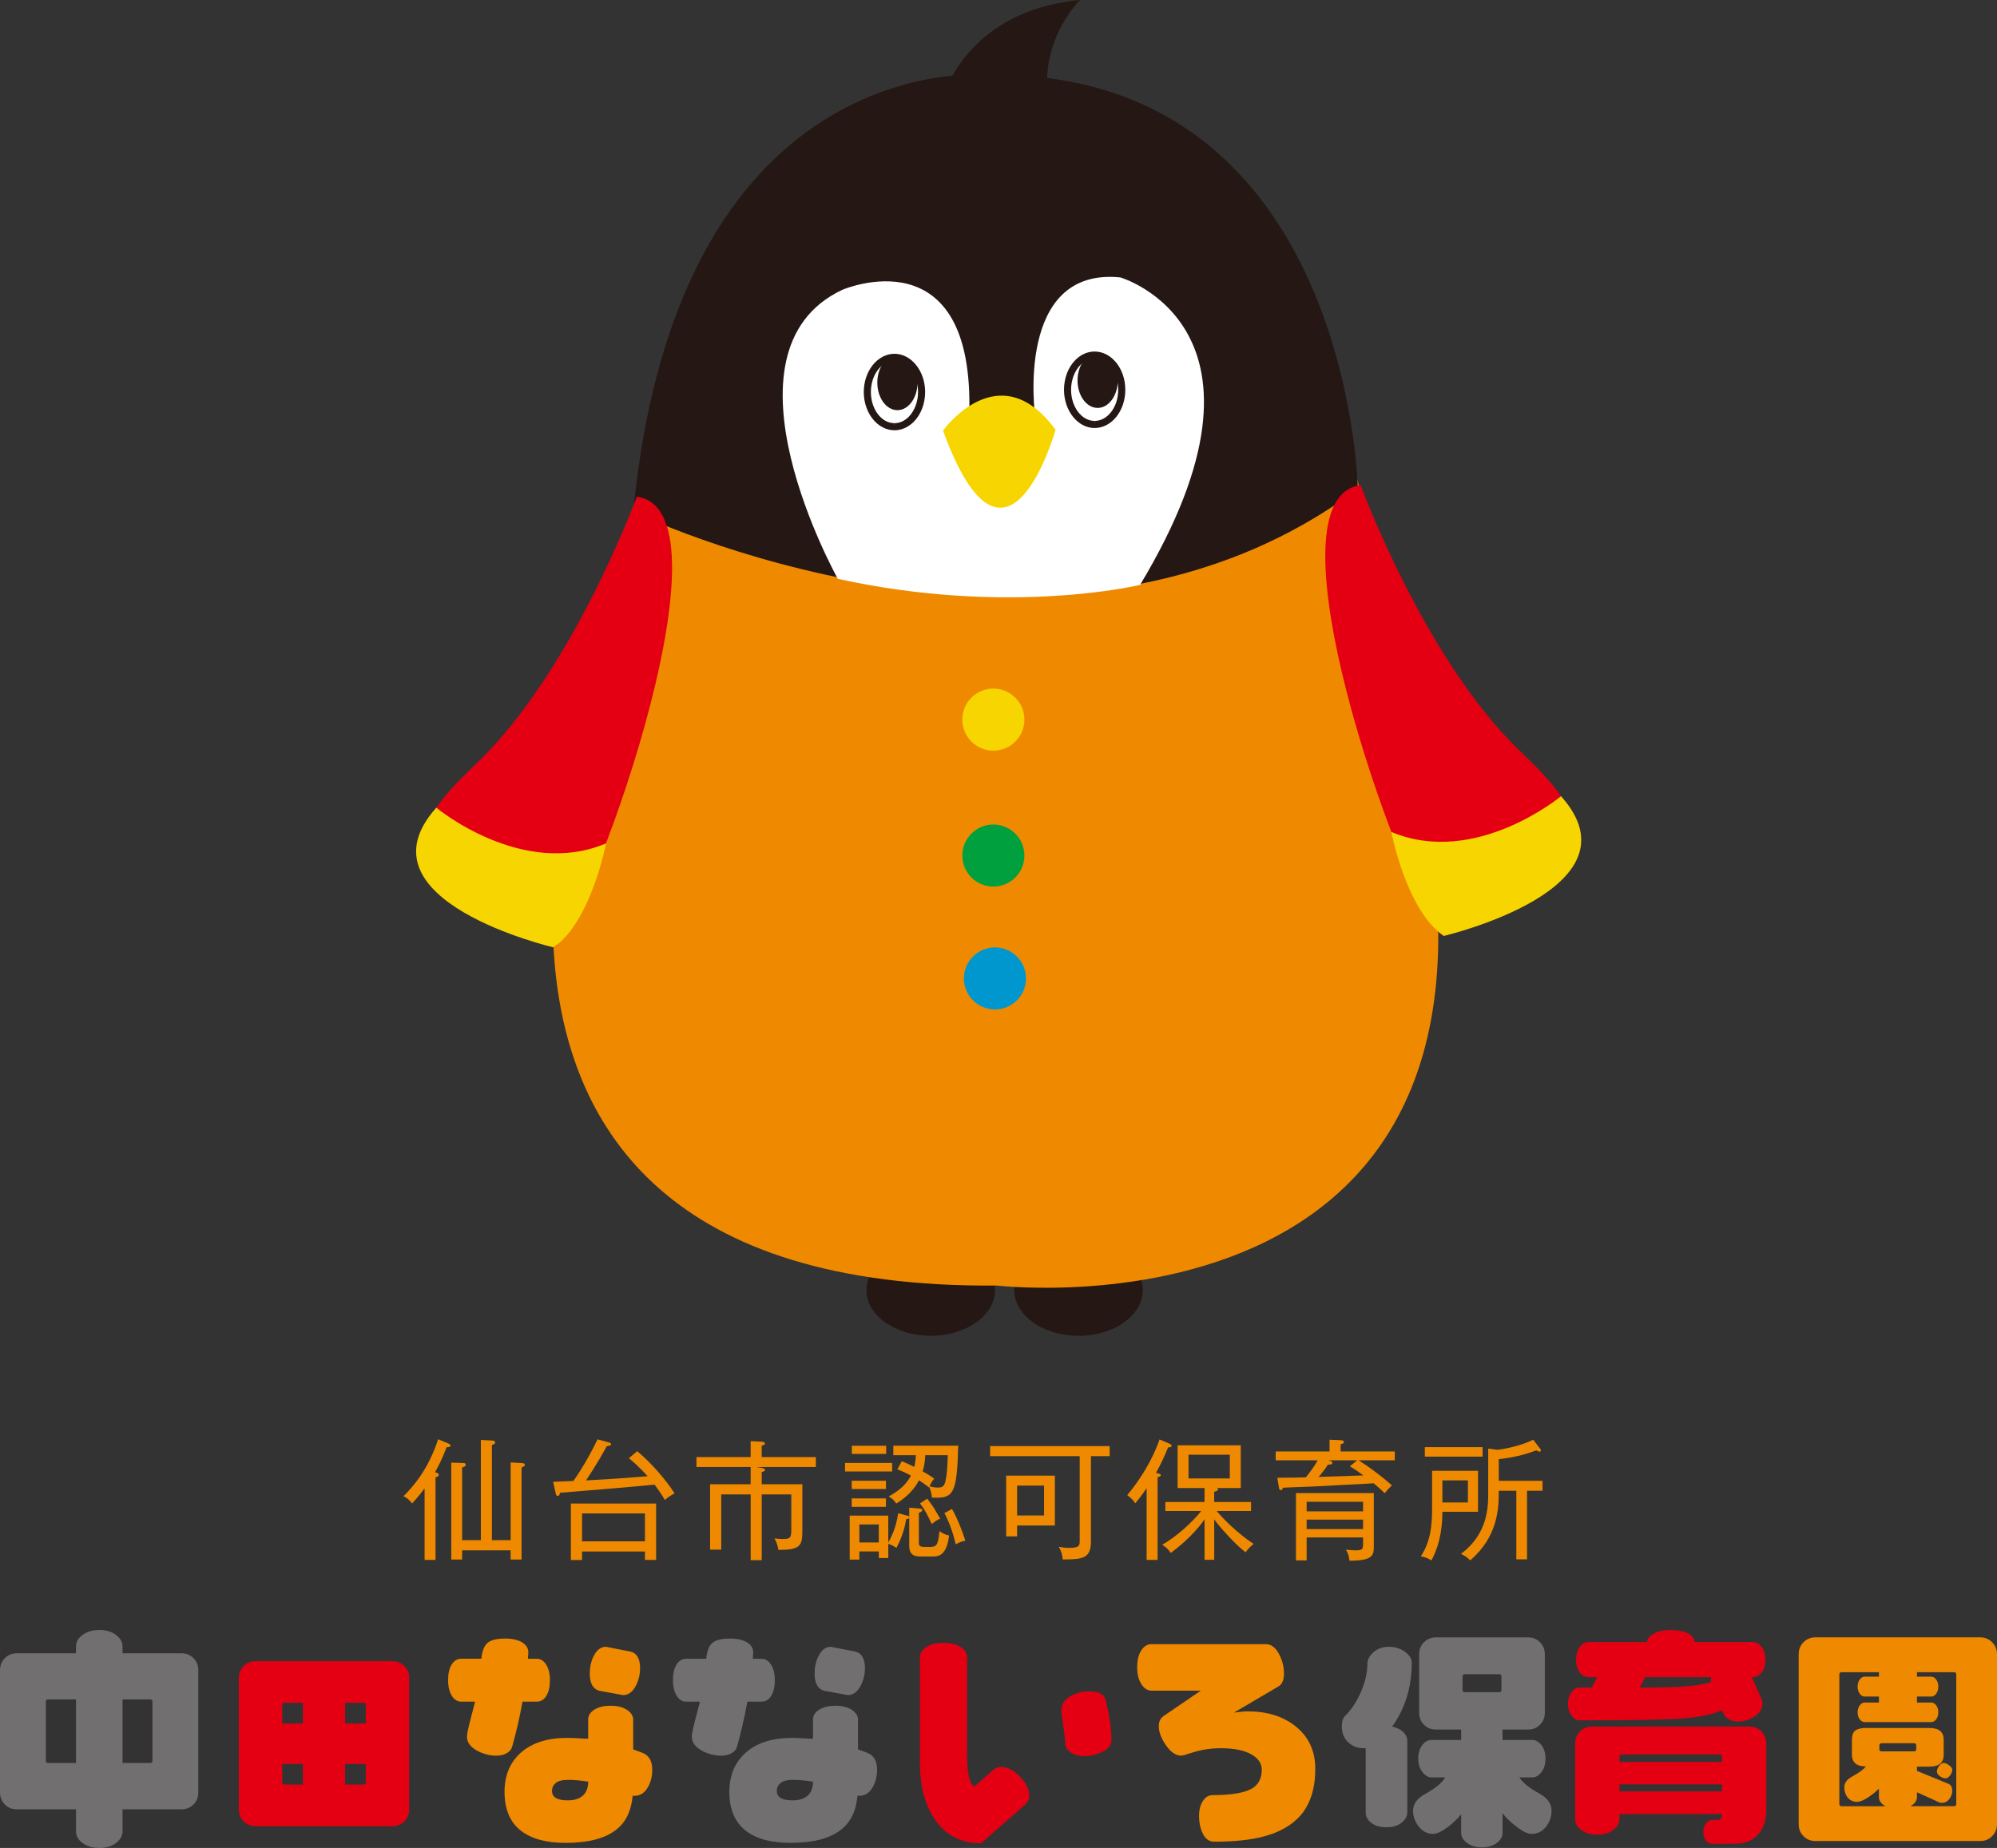 <?xml version="1.0" encoding="utf-8"?>
<!-- Generator: Adobe Illustrator 16.0.0, SVG Export Plug-In . SVG Version: 6.00 Build 0)  -->
<!DOCTYPE svg PUBLIC "-//W3C//DTD SVG 1.1//EN" "http://www.w3.org/Graphics/SVG/1.1/DTD/svg11.dtd">
<svg version="1.1" id="レイヤー_1" xmlns="http://www.w3.org/2000/svg" xmlns:xlink="http://www.w3.org/1999/xlink" x="0px"
	 y="0px" width="108.04px" height="100px" viewBox="0 0 108.04 100" enable-background="new 0 0 108.04 100" xml:space="preserve">
<rect x="0" y="0" width="108.04" height="100" fill="#333333" stroke="none"/>
<g>
	<g>
		<g>
			<path fill="#726F71" d="M10.729,97c0,0.256-0.086,0.474-0.263,0.646c-0.172,0.179-0.39,0.262-0.648,0.262H6.63v1.203
				c0,0.23-0.119,0.435-0.353,0.62C6.044,99.91,5.743,100,5.379,100c-0.368,0-0.668-0.09-0.908-0.262
				c-0.24-0.18-0.358-0.391-0.358-0.627v-1.203H0.914c-0.262,0-0.477-0.083-0.652-0.262C0.089,97.474,0,97.256,0,97v-6.62
				c0-0.256,0.089-0.473,0.262-0.652c0.176-0.173,0.391-0.262,0.652-0.262h3.198v-0.371c0-0.237,0.118-0.448,0.352-0.621
				c0.237-0.179,0.541-0.269,0.915-0.269c0.364,0,0.665,0.09,0.898,0.269c0.233,0.173,0.353,0.384,0.353,0.621v0.371h3.188
				c0.259,0,0.477,0.089,0.648,0.262c0.177,0.18,0.263,0.396,0.263,0.652V97z M4.112,95.401V91.96h-1.51
				c-0.079,0-0.121,0.045-0.121,0.121v3.198c0,0.084,0.042,0.122,0.121,0.122H4.112z M8.248,95.279v-3.198
				c0-0.076-0.042-0.121-0.122-0.121H6.63v3.441h1.496C8.206,95.401,8.248,95.363,8.248,95.279z"/>
			<path fill="#E40012" d="M22.138,97.908c0,0.263-0.087,0.48-0.26,0.652c-0.176,0.173-0.393,0.263-0.652,0.263h-7.394
				c-0.26,0-0.477-0.09-0.652-0.263c-0.173-0.172-0.26-0.39-0.26-0.652v-7.1c0-0.262,0.087-0.479,0.26-0.652
				c0.176-0.173,0.393-0.263,0.652-0.263h7.394c0.26,0,0.477,0.09,0.652,0.263c0.173,0.173,0.26,0.391,0.26,0.652V97.908z
				 M16.387,93.265v-1.119H15.39c-0.084,0-0.122,0.038-0.122,0.121v0.998H16.387z M16.387,96.571v-1.119h-1.119v0.998
				c0,0.083,0.038,0.121,0.122,0.121H16.387z M19.79,93.265v-0.998c0-0.083-0.038-0.121-0.122-0.121h-0.997v1.119H19.79z
				 M19.79,96.45v-0.998h-1.119v1.119h0.997C19.752,96.571,19.79,96.533,19.79,96.45z"/>
			<path fill="#EF8A00" d="M29.752,90.917c0,0.358-0.063,0.64-0.195,0.852c-0.128,0.211-0.3,0.312-0.521,0.312h-0.768
				c-0.087,0.48-0.177,0.915-0.266,1.299c-0.09,0.384-0.188,0.762-0.294,1.139c-0.039,0.147-0.138,0.263-0.292,0.352
				c-0.153,0.09-0.342,0.135-0.572,0.135c-0.349,0-0.685-0.09-1.007-0.256c-0.381-0.205-0.573-0.461-0.573-0.768
				c0-0.141,0.062-0.441,0.183-0.915c0.08-0.319,0.166-0.652,0.256-0.985h-0.742c-0.211,0-0.384-0.102-0.518-0.319
				c-0.135-0.218-0.201-0.499-0.201-0.845c0-0.357,0.066-0.64,0.194-0.844c0.132-0.211,0.304-0.313,0.524-0.313h1.081
				c0.042-0.416,0.153-0.697,0.336-0.857s0.506-0.236,0.966-0.236c0.374,0,0.675,0.07,0.902,0.204
				c0.227,0.142,0.339,0.32,0.339,0.551l-0.022,0.339h0.474c0.211,0,0.384,0.108,0.518,0.326
				C29.685,90.297,29.752,90.578,29.752,90.917z M35.288,95.772c0,0.339-0.073,0.64-0.218,0.908
				c-0.179,0.332-0.428,0.499-0.745,0.499l-0.096-0.013c-0.073,0.812-0.361,1.42-0.863,1.822c-0.602,0.493-1.525,0.736-2.773,0.736
				c-1.039,0-1.835-0.218-2.395-0.646c-0.602-0.461-0.902-1.171-0.902-2.117c0-0.902,0.304-1.612,0.905-2.137
				c0.604-0.524,1.433-0.78,2.488-0.78c0.138,0,0.332,0.007,0.585,0.02c0.249,0.02,0.432,0.025,0.547,0.025v-1.036
				c0-0.218,0.112-0.396,0.333-0.537c0.224-0.141,0.518-0.211,0.883-0.211c0.357,0,0.648,0.07,0.876,0.217
				c0.227,0.147,0.342,0.326,0.342,0.531v1.612c0.355,0.128,0.554,0.204,0.595,0.229C35.141,95.05,35.288,95.337,35.288,95.772z
				 M31.821,96.412c-0.406-0.064-0.768-0.097-1.084-0.097s-0.541,0.058-0.675,0.173c-0.135,0.115-0.198,0.256-0.198,0.423
				c0,0.345,0.281,0.512,0.851,0.512c0.406,0,0.7-0.109,0.889-0.326C31.748,96.924,31.821,96.699,31.821,96.412z M34.629,90.271
				c0,0.326-0.07,0.633-0.217,0.928c-0.18,0.352-0.413,0.53-0.704,0.53l-1.254-0.23c-0.364-0.083-0.547-0.396-0.547-0.946
				c0-0.326,0.064-0.627,0.192-0.901c0.173-0.358,0.399-0.538,0.682-0.538l1.314,0.256C34.453,89.453,34.629,89.753,34.629,90.271z"
				/>
			<path fill="#726F71" d="M41.918,90.917c0,0.358-0.067,0.64-0.195,0.852c-0.131,0.211-0.304,0.312-0.524,0.312h-0.765
				c-0.089,0.48-0.179,0.915-0.269,1.299c-0.089,0.384-0.186,0.762-0.291,1.139c-0.041,0.147-0.138,0.263-0.294,0.352
				c-0.153,0.09-0.342,0.135-0.569,0.135c-0.349,0-0.688-0.09-1.011-0.256c-0.381-0.205-0.572-0.461-0.572-0.768
				c0-0.141,0.061-0.441,0.183-0.915c0.083-0.319,0.166-0.652,0.256-0.985h-0.742c-0.211,0-0.384-0.102-0.515-0.319
				c-0.135-0.218-0.202-0.499-0.202-0.845c0-0.357,0.064-0.64,0.195-0.844c0.128-0.211,0.304-0.313,0.521-0.313h1.084
				c0.038-0.416,0.15-0.697,0.333-0.857c0.182-0.16,0.505-0.236,0.969-0.236c0.371,0,0.672,0.07,0.898,0.204
				c0.228,0.142,0.343,0.32,0.343,0.551l-0.026,0.339h0.474c0.211,0,0.384,0.108,0.519,0.326
				C41.851,90.297,41.918,90.578,41.918,90.917z M47.451,95.772c0,0.339-0.074,0.64-0.218,0.908
				c-0.18,0.332-0.426,0.499-0.742,0.499l-0.099-0.013c-0.07,0.812-0.362,1.42-0.864,1.822c-0.598,0.493-1.522,0.736-2.772,0.736
				c-1.039,0-1.836-0.218-2.396-0.646c-0.602-0.461-0.901-1.171-0.901-2.117c0-0.902,0.304-1.612,0.908-2.137s1.433-0.78,2.487-0.78
				c0.138,0,0.333,0.007,0.583,0.02c0.252,0.02,0.435,0.025,0.547,0.025v-1.036c0-0.218,0.111-0.396,0.335-0.537
				c0.225-0.141,0.519-0.211,0.883-0.211c0.355,0,0.646,0.07,0.877,0.217c0.224,0.147,0.339,0.326,0.339,0.531v1.612
				c0.358,0.128,0.557,0.204,0.595,0.229C47.307,95.05,47.451,95.337,47.451,95.772z M43.984,96.412
				c-0.406-0.064-0.765-0.097-1.081-0.097c-0.317,0-0.541,0.058-0.675,0.173c-0.135,0.115-0.202,0.256-0.202,0.423
				c0,0.345,0.285,0.512,0.851,0.512c0.406,0,0.701-0.109,0.89-0.326C43.91,96.924,43.984,96.699,43.984,96.412z M46.795,90.271
				c0,0.326-0.073,0.633-0.221,0.928c-0.176,0.352-0.412,0.53-0.703,0.53l-1.254-0.23c-0.364-0.083-0.547-0.396-0.547-0.946
				c0-0.326,0.063-0.627,0.195-0.901c0.169-0.358,0.396-0.538,0.681-0.538l1.312,0.256C46.616,89.453,46.795,89.753,46.795,90.271z"
				/>
			<path fill="#E40012" d="M55.68,97.16c0,0.192-0.064,0.352-0.195,0.474l-2.408,2.11c-1.094,0-1.935-0.435-2.517-1.312
				c-0.528-0.786-0.79-1.797-0.79-3.038v-5.705c0-0.224,0.115-0.409,0.352-0.563c0.233-0.153,0.544-0.229,0.925-0.229
				c0.374,0,0.678,0.076,0.917,0.224c0.24,0.153,0.358,0.339,0.358,0.569v5.309c0,0.595,0.052,1.036,0.147,1.324
				c0.073,0.218,0.166,0.326,0.278,0.326l1.011-0.889c0.111-0.097,0.252-0.141,0.412-0.141c0.333,0,0.669,0.166,1.004,0.512
				C55.51,96.476,55.68,96.821,55.68,97.16z M60.132,94.167c0,0.274-0.18,0.492-0.534,0.652c-0.301,0.141-0.611,0.211-0.925,0.211
				c-0.301,0-0.547-0.064-0.735-0.192c-0.192-0.128-0.294-0.287-0.313-0.492c0-0.179-0.02-0.403-0.061-0.672
				c-0.096-0.646-0.145-1.017-0.145-1.112c0-0.333,0.173-0.602,0.521-0.793c0.295-0.16,0.621-0.243,0.985-0.243
				c0.537,0,0.835,0.166,0.901,0.499c0.09,0.364,0.163,0.729,0.218,1.094c0.058,0.364,0.087,0.697,0.087,0.997V94.167z"/>
			<path fill="#EF8A00" d="M71.158,95.721c0,1.056-0.262,1.888-0.789,2.508c-0.464,0.531-1.133,0.921-2.009,1.151
				c-0.704,0.186-1.596,0.281-2.677,0.281c-0.281,0-0.499-0.173-0.643-0.512c-0.115-0.256-0.17-0.55-0.17-0.876
				c0-0.333,0.067-0.602,0.205-0.812c0.137-0.211,0.313-0.32,0.524-0.32c1.046,0,1.771-0.128,2.178-0.384
				c0.323-0.211,0.486-0.543,0.486-0.997c0-0.32-0.17-0.582-0.512-0.794c-0.391-0.242-0.953-0.364-1.692-0.364
				c-0.354,0-0.685,0.032-0.984,0.09c-0.301,0.063-0.624,0.153-0.973,0.274l-0.195,0.039c-0.291,0-0.565-0.186-0.828-0.563
				c-0.256-0.371-0.387-0.716-0.387-1.029c0-0.243,0.083-0.429,0.256-0.55l2.018-1.376h-2.664c-0.217,0-0.402-0.115-0.553-0.352
				s-0.225-0.537-0.225-0.914c0-0.378,0.07-0.685,0.218-0.909c0.147-0.229,0.333-0.339,0.56-0.339h6.191
				c0.291,0,0.534,0.192,0.729,0.582c0.163,0.326,0.243,0.659,0.243,1.011s-0.105,0.589-0.316,0.704l-2.396,1.407
				c0.112-0.013,0.236-0.032,0.371-0.045c0.134-0.02,0.259-0.025,0.371-0.025c1.046,0,1.906,0.262,2.577,0.793
				C70.797,93.969,71.158,94.742,71.158,95.721z"/>
			<path fill="#726F71" d="M76.378,89.965c0,0.658-0.09,1.278-0.262,1.848c-0.177,0.582-0.441,1.12-0.797,1.619
				c0.243,0.051,0.438,0.146,0.589,0.287s0.227,0.301,0.227,0.479v3.883c0,0.211-0.108,0.396-0.316,0.557
				c-0.211,0.166-0.482,0.243-0.815,0.243s-0.602-0.077-0.81-0.236c-0.207-0.154-0.31-0.346-0.31-0.563v-3.479h-0.1
				c-0.339,0-0.623-0.108-0.851-0.326c-0.227-0.224-0.339-0.505-0.339-0.851c0-0.281,0.063-0.474,0.195-0.589
				c0.332-0.332,0.613-0.761,0.844-1.292c0.23-0.53,0.346-1.049,0.346-1.554c0.016-0.218,0.135-0.416,0.349-0.602
				c0.214-0.179,0.482-0.275,0.809-0.275c0.333,0,0.621,0.09,0.87,0.269C76.253,89.562,76.378,89.76,76.378,89.965z M83.941,97.985
				c0,0.319-0.099,0.614-0.304,0.87c-0.201,0.256-0.46,0.384-0.777,0.384c-0.221,0-0.508-0.147-0.863-0.429
				c-0.284-0.218-0.521-0.448-0.707-0.69v1.067c0,0.205-0.105,0.384-0.316,0.544c-0.211,0.153-0.477,0.236-0.803,0.236
				c-0.323,0-0.592-0.083-0.803-0.236c-0.211-0.16-0.316-0.339-0.316-0.544v-1.011c-0.195,0.237-0.422,0.455-0.682,0.659
				c-0.349,0.269-0.626,0.403-0.838,0.403c-0.31,0-0.565-0.135-0.773-0.391c-0.205-0.262-0.311-0.55-0.311-0.863
				c0-0.364,0.218-0.665,0.646-0.902c0.56-0.307,0.924-0.607,1.094-0.901h-0.742c-0.179,0-0.342-0.096-0.492-0.288
				c-0.15-0.198-0.225-0.441-0.225-0.735s0.074-0.537,0.218-0.729c0.147-0.186,0.313-0.274,0.499-0.274h1.605v-0.563h-1.362
				c-0.259,0-0.477-0.083-0.649-0.262c-0.176-0.173-0.262-0.391-0.262-0.652v-3.16c0-0.256,0.086-0.474,0.262-0.652
				c0.173-0.173,0.391-0.263,0.649-0.263h4.977c0.259,0,0.477,0.09,0.648,0.263c0.177,0.179,0.263,0.396,0.263,0.652v3.16
				c0,0.262-0.086,0.479-0.263,0.652c-0.172,0.179-0.39,0.262-0.648,0.262H81.29v0.563h1.605c0.186,0,0.353,0.096,0.499,0.281
				c0.147,0.191,0.218,0.435,0.218,0.723c0,0.301-0.07,0.55-0.218,0.735c-0.146,0.192-0.313,0.288-0.499,0.288h-0.693
				c0.163,0.275,0.524,0.569,1.084,0.876C83.725,97.301,83.941,97.608,83.941,97.985z M81.229,91.448v-0.729
				c0-0.076-0.041-0.121-0.121-0.121h-1.861c-0.08,0-0.122,0.045-0.122,0.121v0.729c0,0.083,0.042,0.122,0.122,0.122h1.861
				C81.188,91.57,81.229,91.531,81.229,91.448z"/>
			<path fill="#E40012" d="M95.51,89.811c0,0.282-0.067,0.512-0.198,0.685c-0.135,0.173-0.291,0.263-0.471,0.263H94.78l0.524,1.183
				c0.032,0.097,0.048,0.167,0.048,0.218c0,0.288-0.141,0.531-0.419,0.717c-0.281,0.186-0.575,0.281-0.883,0.281
				c-0.415,0-0.681-0.147-0.803-0.441l-0.073-0.166c-0.55,0.229-1.305,0.384-2.265,0.447c-0.956,0.064-2.772,0.096-5.446,0.096
				c-0.163,0-0.31-0.083-0.438-0.249c-0.132-0.166-0.195-0.378-0.195-0.64c0-0.256,0.061-0.467,0.188-0.633
				c0.125-0.167,0.271-0.25,0.444-0.25h0.643l0.305-0.562h-0.474c-0.18,0-0.336-0.09-0.471-0.263
				c-0.131-0.173-0.198-0.402-0.198-0.685c0-0.287,0.067-0.512,0.198-0.69c0.135-0.173,0.291-0.263,0.471-0.263h3.163
				c0.031-0.191,0.166-0.352,0.399-0.473c0.236-0.122,0.537-0.18,0.902-0.18c0.371,0,0.671,0.058,0.898,0.167
				c0.227,0.114,0.358,0.274,0.39,0.485h3.15c0.18,0,0.336,0.09,0.471,0.263C95.442,89.299,95.51,89.523,95.51,89.811z
				 M95.558,97.935c0,0.543-0.138,0.979-0.413,1.305c-0.301,0.352-0.723,0.53-1.263,0.53h-1.267c-0.122,0-0.23-0.058-0.323-0.172
				c-0.093-0.122-0.141-0.275-0.141-0.474c0-0.173,0.051-0.326,0.147-0.454c0.096-0.128,0.204-0.186,0.316-0.186h0.316
				c0.153,0,0.23-0.108,0.23-0.32h-5.546v0.282c0,0.217-0.115,0.415-0.342,0.582c-0.228,0.172-0.509,0.256-0.851,0.256
				c-0.355,0-0.646-0.084-0.87-0.25s-0.333-0.364-0.333-0.588v-4.101c0-0.256,0.087-0.474,0.26-0.652
				c0.176-0.173,0.393-0.262,0.652-0.262h8.513c0.26,0,0.477,0.089,0.653,0.262c0.172,0.179,0.259,0.396,0.259,0.652V97.935z
				 M93.162,95.344v-0.281c0-0.077-0.038-0.122-0.122-0.122h-5.302c-0.084,0-0.122,0.045-0.122,0.122v0.281H93.162z M93.162,96.937
				v-0.378h-5.546v0.378H93.162z M92.58,90.758h-3.566L88.71,91.32c1.062,0,1.874-0.025,2.434-0.063
				c0.561-0.039,1.033-0.115,1.424-0.23l-0.013-0.096L92.58,90.758z"/>
			<path fill="#EF8A00" d="M108.04,98.715c0,0.256-0.09,0.473-0.263,0.646c-0.176,0.18-0.39,0.263-0.652,0.263h-8.903
				c-0.259,0-0.477-0.083-0.649-0.263c-0.176-0.173-0.263-0.39-0.263-0.646v-9.198c0-0.256,0.087-0.474,0.263-0.652
				c0.173-0.173,0.391-0.263,0.649-0.263h8.903c0.263,0,0.477,0.09,0.652,0.263c0.173,0.179,0.263,0.396,0.263,0.652V98.715z
				 M105.836,97.621V90.61c0-0.077-0.041-0.121-0.121-0.121h-2.005v0.242h0.776c0.1,0,0.186,0.052,0.263,0.154
				c0.076,0.102,0.115,0.229,0.115,0.384c0,0.153-0.039,0.281-0.115,0.384c-0.077,0.102-0.163,0.153-0.263,0.153h-0.776v0.326h0.776
				c0.1,0,0.186,0.051,0.263,0.147c0.076,0.096,0.115,0.224,0.115,0.377s-0.039,0.281-0.115,0.384
				c-0.077,0.096-0.163,0.147-0.263,0.147h-3.613c-0.097,0-0.183-0.052-0.26-0.147c-0.076-0.103-0.114-0.23-0.114-0.384
				c0-0.147,0.038-0.269,0.114-0.371c0.077-0.103,0.163-0.153,0.26-0.153h0.78v-0.326h-0.78c-0.097,0-0.183-0.052-0.26-0.153
				c-0.076-0.103-0.114-0.23-0.114-0.384c0-0.154,0.038-0.282,0.114-0.384c0.077-0.103,0.163-0.154,0.26-0.154h0.78v-0.242h-2.019
				c-0.083,0-0.124,0.044-0.124,0.121v7.011c0,0.076,0.041,0.121,0.124,0.121h2.37c-0.233-0.134-0.352-0.301-0.352-0.499v-0.454
				c-0.153,0.153-0.333,0.301-0.534,0.441c-0.278,0.186-0.492,0.275-0.646,0.275c-0.211,0-0.38-0.077-0.505-0.23
				s-0.188-0.339-0.188-0.557c0-0.236,0.141-0.429,0.425-0.582c0.381-0.211,0.63-0.396,0.742-0.55c-0.266,0-0.461-0.058-0.575-0.166
				c-0.119-0.109-0.18-0.263-0.18-0.455v-0.824c0-0.243,0.064-0.41,0.186-0.499c0.122-0.09,0.32-0.135,0.595-0.135h3.406
				c0.519,0,0.777,0.211,0.777,0.634v0.824c0,0.423-0.259,0.634-0.777,0.634h-0.668v0.23l1.711,0.703
				c0.131,0.058,0.198,0.186,0.198,0.378c0,0.153-0.052,0.3-0.157,0.441c-0.103,0.134-0.23,0.204-0.387,0.204h-0.112l-1.253-0.569
				v0.256c0,0.198-0.119,0.365-0.355,0.499h2.36C105.795,97.742,105.836,97.697,105.836,97.621z M103.671,94.653v-0.199
				c0-0.076-0.038-0.121-0.121-0.121h-1.753c-0.08,0-0.121,0.045-0.121,0.121v0.199c0,0.076,0.041,0.121,0.121,0.121h1.753
				C103.633,94.774,103.671,94.729,103.671,94.653z M105.619,95.772c0,0.096-0.039,0.198-0.118,0.301
				c-0.077,0.108-0.157,0.159-0.247,0.159c-0.099,0-0.201-0.038-0.304-0.115c-0.105-0.076-0.16-0.159-0.16-0.249
				c0-0.096,0.039-0.198,0.115-0.307c0.077-0.103,0.16-0.16,0.25-0.16s0.188,0.045,0.297,0.128
				C105.564,95.605,105.619,95.689,105.619,95.772z"/>
		</g>
		<g>
			<path fill="#EF8A00" d="M24.162,78.311c-0.228,0.62-0.468,1.074-0.627,1.355c0.111,0.032,0.201,0.064,0.201,0.141
				c0,0.077-0.067,0.103-0.173,0.135v4.471h-0.592v-3.876c-0.284,0.391-0.489,0.614-0.678,0.818c-0.147-0.191-0.266-0.3-0.464-0.39
				c0.479-0.479,1.331-1.407,1.874-3.083l0.541,0.224c0.035,0.013,0.128,0.052,0.128,0.122
				C24.373,78.323,24.216,78.316,24.162,78.311z M28.217,79.41v4.983h-0.592v-0.499H25v0.499h-0.586v-5.245l0.599,0.019
				c0.086,0,0.182,0.007,0.182,0.09c0,0.096-0.089,0.122-0.194,0.153v3.934h1.014V77.92l0.598,0.032c0.064,0,0.176,0.02,0.176,0.103
				c0,0.076-0.076,0.115-0.176,0.134v5.155h1.014v-4.208l0.608,0.038c0.054,0.006,0.159,0.006,0.159,0.096
				C28.393,79.347,28.281,79.385,28.217,79.41z"/>
			<path fill="#EF8A00" d="M35.97,81.169c-0.233-0.396-0.438-0.671-0.557-0.831c-1.552,0.153-3.409,0.301-5.114,0.441
				c-0.022,0.083-0.038,0.173-0.121,0.173c-0.077,0-0.105-0.083-0.118-0.153l-0.135-0.614c0.163-0.007,1.001-0.038,1.097-0.045
				c0.128-0.179,0.714-1.017,1.305-2.252l0.614,0.167c0.061,0.013,0.125,0.058,0.125,0.103c0,0.038-0.035,0.07-0.24,0.102
				c-0.54,0.992-1.062,1.766-1.125,1.849c1.599-0.083,1.774-0.103,3.339-0.224c-0.438-0.486-0.755-0.755-1.015-0.979l0.451-0.378
				c0.732,0.614,1.535,1.522,2.021,2.284C36.257,80.945,36.151,81.01,35.97,81.169z M34.892,84.412v-0.454h-3.403v0.461h-0.604
				v-3.058h4.612v3.051H34.892z M34.892,81.898h-3.403v1.51h3.403V81.898z"/>
			<path fill="#EF8A00" d="M40.907,79.385l0.304,0.051c0.058,0.007,0.176,0.039,0.176,0.103c0,0.077-0.099,0.097-0.176,0.115v0.665
				h2.197v2.553c0,0.793-0.141,1.004-1.295,0.998c-0.052-0.301-0.128-0.468-0.211-0.621c0.083,0.007,0.246,0.032,0.485,0.032
				c0.358,0,0.423-0.077,0.423-0.479v-1.932h-1.6v3.556h-0.598v-3.556h-1.593v2.986h-0.602v-3.537h2.194v-0.934h-2.933v-0.537h2.933
				v-0.863l0.604,0.031c0.083,0.007,0.169,0.039,0.169,0.097c0,0.076-0.105,0.102-0.176,0.115v0.62h2.93v0.537H40.907z"/>
			<path fill="#EF8A00" d="M45.718,79.628v-0.461h2.549v0.461H45.718z M50.473,84.227h-0.71c-0.515,0-0.572-0.332-0.572-0.569
				v-1.521c-0.035,0.044-0.07,0.063-0.163,0.07c-0.077,0.447-0.211,0.946-0.527,1.554c-0.125-0.076-0.246-0.153-0.444-0.218v0.768
				h-0.512v-0.357h-1.053v0.441H45.97v-2.38h2.086v1.458c0.326-0.588,0.444-1.023,0.537-1.586l0.464,0.122
				c0.051,0.013,0.105,0.019,0.134,0.063v-0.486l0.544,0.045c0.111,0.007,0.16,0.032,0.16,0.083c0,0.083-0.084,0.115-0.183,0.147
				v1.625c0,0.224,0.118,0.224,0.474,0.224c0.47,0,0.556,0,0.64-0.857c0.07,0.051,0.269,0.192,0.521,0.236
				C51.212,84.195,50.761,84.227,50.473,84.227z M46.079,80.574v-0.447h1.852v0.447H46.079z M46.079,81.54v-0.454h1.852v0.454
				H46.079z M46.085,78.675v-0.441h1.858v0.441H46.085z M47.544,82.493h-1.053v0.973h1.053V82.493z M50.415,81.041
				c-0.013-0.269-0.111-0.511-0.141-0.582l-0.013,0.032c-0.121-0.089-0.253-0.204-0.544-0.384c-0.159,0.301-0.498,0.819-1.225,1.254
				c-0.134-0.186-0.198-0.249-0.409-0.384c0.409-0.224,0.902-0.557,1.199-1.126c-0.304-0.166-0.515-0.256-0.735-0.339l0.243-0.441
				c0.131,0.058,0.287,0.115,0.675,0.308c0.041-0.167,0.07-0.371,0.086-0.634H48.33v-0.512h3.509
				C51.774,80.907,51.573,81.093,50.415,81.041z M50.409,82.475c-0.24-0.524-0.394-0.812-0.64-1.12l0.394-0.256
				c0.076,0.097,0.269,0.346,0.38,0.531c0.269,0.454,0.295,0.506,0.323,0.55C50.713,82.237,50.55,82.347,50.409,82.475z
				 M50.058,78.745c-0.007,0.135-0.022,0.486-0.141,0.876c0.153,0.084,0.444,0.25,0.626,0.397c-0.105,0.114-0.169,0.217-0.252,0.409
				c0.229,0.07,0.387,0.07,0.435,0.07c0.211,0,0.361-0.025,0.429-0.371c0.073-0.326,0.099-0.672,0.121-1.382H50.058z M51.704,83.568
				c-0.105-0.461-0.281-1.062-0.61-1.688l0.409-0.225c0.288,0.499,0.547,1.164,0.723,1.715
				C52.002,83.421,51.902,83.459,51.704,83.568z"/>
			<path fill="#EF8A00" d="M59.021,78.797v4.611c0,0.934-0.457,0.979-1.528,0.979c-0.022-0.262-0.077-0.447-0.211-0.69
				c0.224,0.045,0.345,0.063,0.562,0.063c0.569,0,0.569-0.134,0.569-0.409v-4.554h-4.846v-0.544h6.467v0.544H59.021z M55.027,82.551
				v0.589h-0.592v-3.288h2.635v2.699H55.027z M56.485,80.389h-1.458v1.619h1.458V80.389z"/>
			<path fill="#EF8A00" d="M62.626,84.412h-0.592V80.53c-0.346,0.511-0.515,0.703-0.62,0.818c-0.077-0.135-0.188-0.263-0.429-0.441
				c1.084-1.312,1.563-2.469,1.746-3.013l0.534,0.224c0.063,0.032,0.121,0.064,0.121,0.115c0,0.083-0.114,0.09-0.191,0.09
				c-0.188,0.474-0.399,0.921-0.655,1.382c0.156,0.031,0.262,0.058,0.262,0.121c0,0.058-0.058,0.077-0.176,0.108V84.412z
				 M65.689,84.406h-0.521v-2.188c-0.662,0.946-1.564,1.618-1.826,1.816c-0.142-0.198-0.237-0.294-0.464-0.441
				c0.768-0.436,1.628-1.222,2.113-1.829h-1.944v-0.486h2.121v-0.755H63.71v-2.31h3.416v2.31h-1.282
				c0.016,0.013,0.051,0.032,0.051,0.07c0,0.09-0.135,0.115-0.205,0.128v0.557h1.993v0.486h-1.858
				c0.281,0.352,1.091,1.189,1.999,1.784c-0.176,0.135-0.281,0.243-0.438,0.454c-0.617-0.486-1.392-1.362-1.695-1.784V84.406z
				 M64.302,78.72v1.285h2.232V78.72H64.302z"/>
			<path fill="#EF8A00" d="M73.503,79.021c0.521,0.326,1.148,0.786,1.801,1.355c-0.183,0.18-0.224,0.225-0.394,0.429
				c-0.147-0.16-0.358-0.339-0.592-0.537c-2.549,0.135-2.83,0.147-3.416,0.179c-0.239,0.007-1.282,0.045-1.493,0.058
				c-0.035,0.115-0.086,0.135-0.121,0.135c-0.07,0-0.09-0.096-0.097-0.141l-0.086-0.531c0.994-0.006,1.101-0.013,1.541-0.025
				c0.164-0.192,0.474-0.607,0.644-0.921h-2.274v-0.479h2.914v-0.634l0.614,0.025c0.063,0,0.163,0.02,0.163,0.097
				c0,0.083-0.087,0.096-0.177,0.121v0.391h2.93v0.479H73.503z M73.007,84.457c-0.025-0.249-0.063-0.371-0.188-0.602
				c0.183,0.026,0.352,0.039,0.521,0.039c0.403,0,0.403-0.077,0.403-0.403v-0.294h-3.052v1.24h-0.578v-3.639h4.212v2.827
				C74.325,84.144,74.325,84.451,73.007,84.457z M73.743,81.266h-3.052v0.518h3.052V81.266z M73.743,82.231h-3.052v0.512h3.052
				V82.231z M73.029,79.347l0.4-0.326h-1.57l0.105,0.032c0.045,0.013,0.115,0.031,0.115,0.102c0,0.097-0.087,0.097-0.24,0.103
				c-0.176,0.288-0.416,0.569-0.502,0.665c0.432-0.013,1.395-0.051,2.424-0.083C73.538,79.673,73.27,79.487,73.029,79.347z"/>
			<path fill="#EF8A00" d="M78.035,81.809c-0.007,0.531-0.035,1.587-0.592,2.629c-0.233-0.134-0.275-0.146-0.573-0.224
				c0.538-0.812,0.608-1.694,0.608-2.597V79.59h2.484v2.219H78.035z M77.085,78.822v-0.512h3.124v0.512H77.085z M79.416,80.107
				h-1.381v1.196h1.381V80.107z M82.614,80.671v3.71h-0.579v-3.71h-0.949c0,0.972-0.045,2.469-1.545,3.767
				c-0.188-0.185-0.211-0.191-0.499-0.357c1.472-1.088,1.472-2.578,1.472-3.308v-2.386l0.479,0.064c0.163,0,1.205-0.166,1.957-0.544
				l0.381,0.499c0.022,0.032,0.035,0.063,0.035,0.077c0,0.058-0.048,0.07-0.077,0.07c-0.048,0-0.099-0.026-0.169-0.07
				c-0.679,0.256-1.273,0.39-2.034,0.479v1.17h2.366v0.538H82.614z"/>
		</g>
	</g>
	<g>
		<g>
			<path fill="#241714" d="M53.831,69.816c0,1.362-1.558,2.469-3.477,2.469s-3.477-1.106-3.477-2.469
				c0-1.369,1.558-2.476,3.477-2.476S53.831,68.447,53.831,69.816z"/>
			<path fill="#241714" d="M61.826,69.816c0,1.362-1.558,2.469-3.477,2.469c-1.918,0-3.476-1.106-3.476-2.469
				c0-1.369,1.558-2.476,3.476-2.476C60.269,67.341,61.826,68.447,61.826,69.816z"/>
		</g>
		<path fill="#EF8A00" d="M52.775,6.915c0,0-14.136-2.354-20.049,28.284c0,0-14.232,34.675,21.217,34.367
			c0,0,33.398,3.953,21.185-33.484C75.128,36.082,73.673,5.424,52.775,6.915z"/>
		<path fill="#EF8A00" d="M34.45,27.882c0,0,3.006-1.126,5.28,1.854c0,0,3.274-1.055,4.682,1.171c0,0,3.496-0.87,4.494,1.247
			c0,0,2.235-1.867,5.072-0.025c0,0,2.469-1.58,4.336-0.096c0,0,1.919-2.245,4.861-0.838c0,0,1.894-1.772,3.79-1.075
			c0,0,1.42-2.181,3.073-1.279c0,0,1.053-2.801,3.607-2.117l0.992,7.701C74.639,34.425,32.122,42.625,34.45,27.882z"/>
		<path fill="#241714" d="M34.259,27.696c0,0,22.291,10.777,38.665-0.851l0.534-0.409c0,0-0.429-22.42-19.678-22.388
			C53.78,4.049,36.746,2.092,34.259,27.696z"/>
		<path fill="#FFFFFF" d="M45.327,31.323c0,0-6.87-12.288,0.243-15.64c0,0,7.183-3.102,6.866,6.806c0,0,2.143-0.684,3.562-0.013
			c0,0-1.103-8.04,4.615-7.464c0,0,9.422,2.737,1.068,16.637C61.683,31.649,54.624,33.363,45.327,31.323z"/>
		<path fill="#F7D500" d="M51.017,23.302c0,0,3.025-4.228,6.09-0.045C57.106,23.257,54.458,32.718,51.017,23.302z"/>
		<path fill="#241714" d="M50.485,7.139c0,0,0.531-6.416,7.948-7.139c0,0-2.879,2.802-1.327,6.78
			C57.106,6.78,54.1,11.476,50.485,7.139z"/>
		<path fill="#241714" d="M48.388,23.283c-0.908,0-1.653-0.928-1.656-2.06c-0.004-1.139,0.738-2.073,1.653-2.079
			c0.914,0,1.66,0.921,1.666,2.06c0,0.633-0.224,1.228-0.62,1.625c-0.291,0.287-0.659,0.454-1.033,0.454H48.388z M48.395,19.528
			c-0.714,0.006-1.283,0.761-1.279,1.695c0.003,0.921,0.572,1.676,1.272,1.676v0.191l0.01-0.191c0.275,0,0.54-0.122,0.761-0.34
			c0.32-0.326,0.512-0.831,0.509-1.355C49.661,20.276,49.092,19.528,48.395,19.528z"/>
		<ellipse fill="#241714" cx="48.551" cy="20.705" rx="1.087" ry="1.49"/>
		<path fill="#241714" d="M59.22,23.161c-0.908,0-1.653-0.928-1.656-2.06c0-0.64,0.224-1.228,0.62-1.625
			c0.291-0.294,0.659-0.454,1.033-0.454c0.918,0,1.66,0.922,1.663,2.06c0.006,1.139-0.732,2.073-1.65,2.079H59.22z M59.227,19.406
			c-0.288,0-0.551,0.115-0.771,0.34c-0.32,0.319-0.512,0.824-0.509,1.355c0.003,0.921,0.572,1.676,1.272,1.676v0.192l0.01-0.192
			c0.704-0.006,1.272-0.768,1.267-1.695C60.493,20.155,59.924,19.406,59.227,19.406z"/>
		<path fill="#241714" d="M60.471,20.59c0,0.818-0.486,1.484-1.088,1.484c-0.601,0-1.087-0.666-1.087-1.484
			c0-0.825,0.486-1.49,1.087-1.49C59.984,19.1,60.471,19.765,60.471,20.59z"/>
		<path fill="#E40012" d="M34.45,26.878c0,0-3.422,9.351-8.559,14.321c-2.382,2.309-7.365,6.779,4.056,10.067
			C31.444,50.896,40.143,27.632,34.45,26.878z"/>
		<circle fill="#F7D500" cx="53.742" cy="38.941" r="1.679"/>
		<circle fill="#00A03E" cx="53.742" cy="46.297" r="1.679"/>
		<path fill="#0097CF" d="M55.507,52.949c0,0.927-0.752,1.676-1.676,1.676c-0.928,0-1.683-0.749-1.683-1.676
			c0-0.928,0.755-1.683,1.683-1.683C54.755,51.267,55.507,52.021,55.507,52.949z"/>
		<path fill="#F7D500" d="M23.605,43.706c0,0,4.631,3.857,9.182,1.932c0,0-0.803,4.234-2.84,5.629
			C29.947,51.267,19.105,48.733,23.605,43.706z"/>
		<path fill="#E40012" d="M73.611,26.251c0,0,3.419,9.352,8.556,14.327c2.383,2.31,7.365,6.78-4.056,10.068
			C76.614,50.275,67.916,27.012,73.611,26.251z"/>
		<path fill="#F7D500" d="M84.453,43.086c0,0-4.628,3.851-9.179,1.932c0,0,0.8,4.234,2.837,5.629
			C78.111,50.646,88.953,48.106,84.453,43.086z"/>
	</g>
</g>
</svg>
